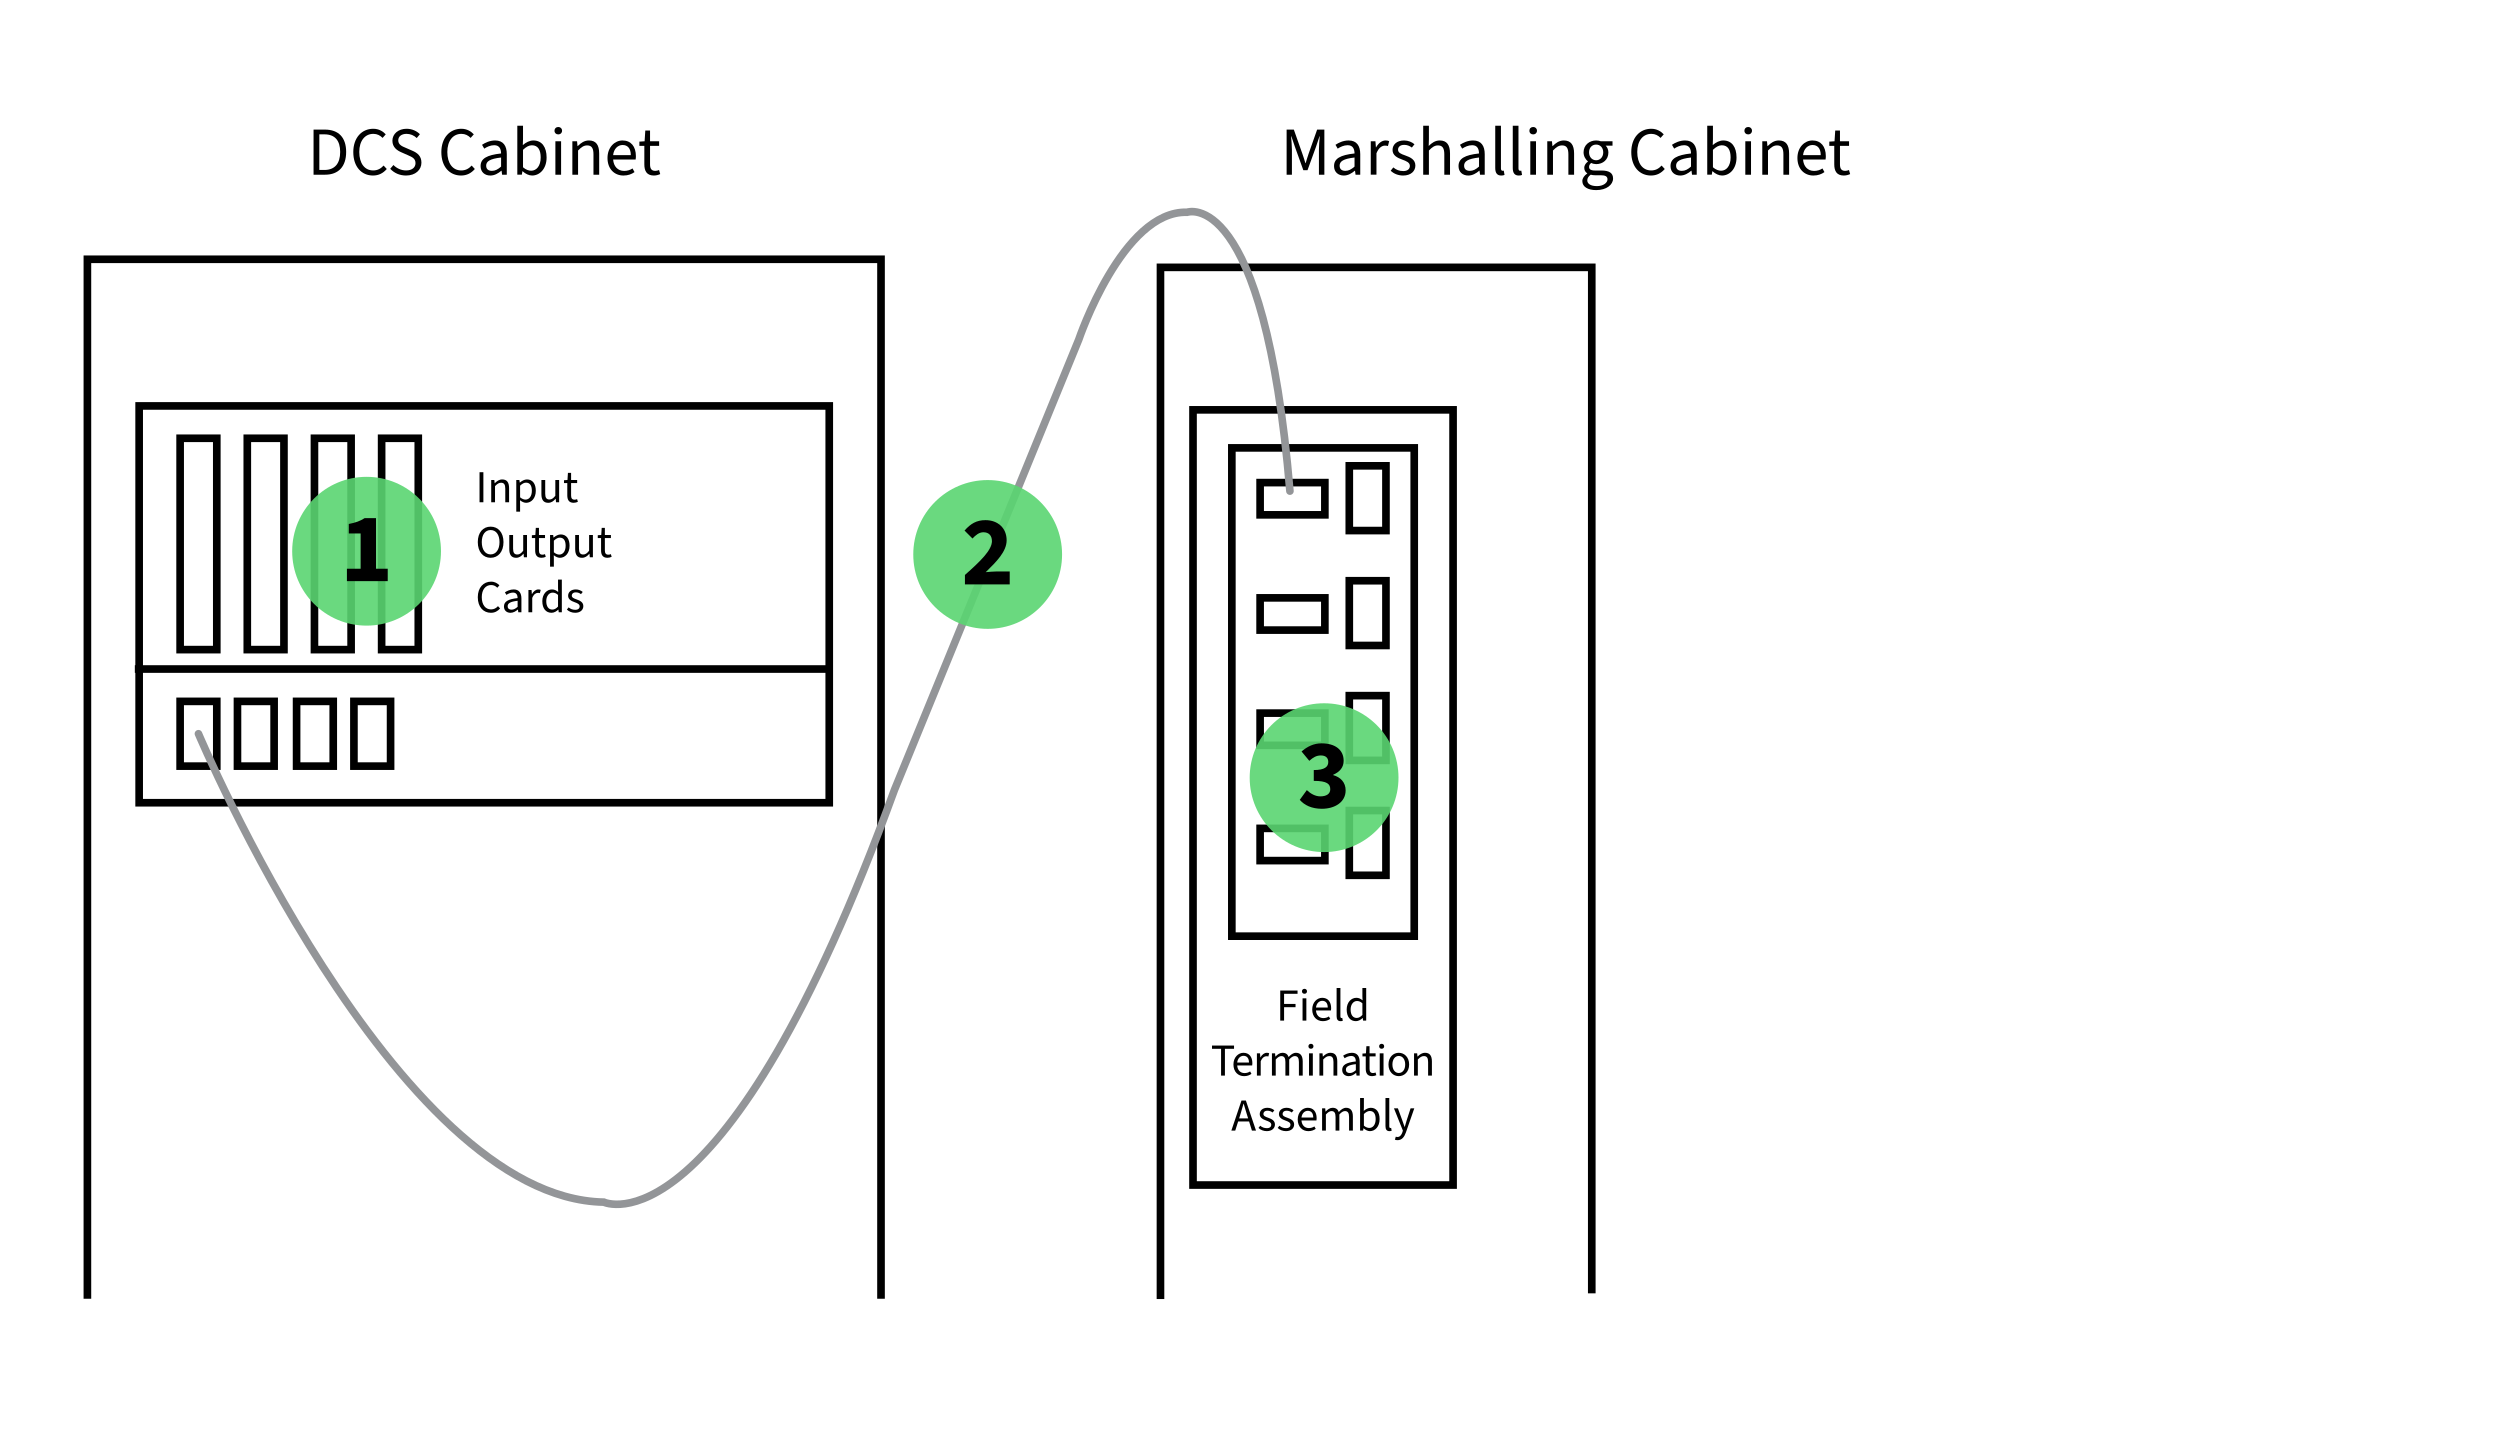 <?xml version="1.0" encoding="UTF-8"?>
<svg id="Layer_1" xmlns="http://www.w3.org/2000/svg" version="1.1" viewBox="0 0 654.635 377.929">
  <!-- Generator: Adobe Illustrator 29.0.1, SVG Export Plug-In . SVG Version: 2.1.0 Build 192)  -->
  <defs>
    <style>
      .st0 {
        fill: #fff;
      }

      .st1 {
        stroke: #939598;
        stroke-linecap: round;
      }

      .st1, .st2 {
        fill: none;
        stroke-miterlimit: 10;
        stroke-width: 2px;
      }

      .st3 {
        fill: #5ad571;
        isolation: isolate;
        opacity: .9;
      }

      .st2 {
        stroke: #000;
      }
    </style>
  </defs>
  <rect class="st0" width="655" height="378"/>
  <g>
    <g>
      <rect class="st2" x="329.967" y="126.372" width="16.955" height="8.441"/>
      <rect class="st2" x="329.967" y="156.553" width="16.955" height="8.441"/>
      <rect class="st2" x="329.967" y="186.733" width="16.955" height="8.441"/>
      <rect class="st2" x="329.968" y="216.913" width="16.955" height="8.441"/>
    </g>
    <g>
      <rect class="st2" x="353.319" y="121.977" width="9.6" height="16.955"/>
      <rect class="st2" x="353.319" y="152.067" width="9.6" height="16.955"/>
      <rect class="st2" x="353.319" y="182.157" width="9.6" height="16.955"/>
      <rect class="st2" x="353.319" y="212.247" width="9.6" height="16.955"/>
    </g>
  </g>
  <polyline class="st2" points="22.885 340.082 22.885 67.894 230.696 67.894 230.696 340.082"/>
  <polygon class="st2" points="217.143 210.2 36.438 210.2 36.438 106.294 217.143 106.294 217.143 175.753 217.143 210.2"/>
  <polygon class="st2" points="380.493 310.306 312.393 310.306 312.393 107.321 380.493 107.321 380.493 243.012 380.493 310.306"/>
  <polygon class="st2" points="370.324 245.142 322.562 245.142 322.562 117.281 370.324 117.281 370.324 202.754 370.324 245.142"/>
  <line class="st2" x1="35.308" y1="175.188" x2="217.143" y2="175.188"/>
  <rect class="st2" x="47.167" y="114.765" width="9.6" height="55.341"/>
  <rect class="st2" x="47.167" y="183.659" width="9.6" height="16.955"/>
  <rect class="st2" x="62.182" y="183.659" width="9.6" height="16.955"/>
  <rect class="st2" x="77.661" y="183.659" width="9.6" height="16.955"/>
  <rect class="st2" x="92.676" y="183.659" width="9.6" height="16.955"/>
  <rect class="st2" x="64.755" y="114.765" width="9.6" height="55.341"/>
  <rect class="st2" x="82.342" y="114.765" width="9.6" height="55.341"/>
  <rect class="st2" x="99.93" y="114.765" width="9.6" height="55.341"/>
  <polyline class="st2" points="303.875 340.157 303.875 70.008 416.811 70.008 416.811 338.665"/>
  <path class="st1" d="M51.967,192.136s51.411,121.653,106.137,122.648c0,0,31.343,14.925,76.119-107.96l48.259-117.91s11.443-33.831,28.358-33.333c0,0,20.158-7.208,26.932,73.013"/>
  <g>
    <path d="M335.235,259.383h4.533v.852h-3.526v2.65h2.998v.852h-2.998v3.515h-1.007v-7.868h0Z"/>
    <path d="M340.923,259.575c0-.384.276-.647.66-.647s.66.264.66.647c0,.396-.276.647-.66.647s-.66-.252-.66-.647ZM341.079,261.422h.996v5.829h-.996v-5.829Z"/>
    <path d="M343.611,264.336c0-1.895,1.283-3.058,2.614-3.058,1.487,0,2.339,1.055,2.339,2.734,0,.216-.012.396-.048.588h-3.922c.084,1.199.815,1.99,1.919,1.99.564,0,1.056-.155,1.463-.432l.348.636c-.504.36-1.127.6-1.931.6-1.559,0-2.782-1.127-2.782-3.059h0ZM347.677,263.833c0-1.151-.54-1.764-1.427-1.764-.816,0-1.535.647-1.655,1.764h3.083Z"/>
    <path d="M349.995,266.075v-7.363h.996v7.436c0,.311.132.42.288.42.06,0,.108,0,.204-.024l.132.744c-.144.071-.324.107-.576.107-.744,0-1.044-.479-1.044-1.319v0Z"/>
    <path d="M352.634,264.349c0-1.895,1.2-3.07,2.531-3.07.672,0,1.115.252,1.631.671l-.048-.995v-2.242h.996v8.539h-.815l-.084-.684h-.036c-.456.443-1.079.827-1.763.827-1.463,0-2.411-1.103-2.411-3.046h0ZM356.748,265.764v-3.047c-.492-.443-.935-.6-1.415-.6-.923,0-1.667.888-1.667,2.219,0,1.392.576,2.219,1.595,2.219.54,0,1.007-.264,1.487-.791h0Z"/>
    <path d="M319.742,274.635h-2.374v-.852h5.769v.852h-2.387v7.016h-1.007v-7.016h0Z"/>
    <path d="M322.983,278.736c0-1.895,1.283-3.059,2.614-3.059,1.487,0,2.339,1.056,2.339,2.734,0,.216-.012.397-.048.588h-3.922c.084,1.199.815,1.991,1.919,1.991.564,0,1.056-.156,1.463-.432l.348.636c-.504.359-1.127.6-1.931.6-1.559,0-2.782-1.128-2.782-3.059h0ZM327.049,278.232c0-1.151-.54-1.763-1.427-1.763-.816,0-1.535.647-1.655,1.763h3.083Z"/>
    <path d="M329.127,275.822h.815l.084,1.055h.036c.408-.731,1.007-1.199,1.655-1.199.264,0,.443.036.624.12l-.216.852c-.168-.048-.3-.072-.528-.072-.492,0-1.08.348-1.475,1.332v3.741h-.996v-5.828h0Z"/>
    <path d="M333.062,275.822h.815l.084.839h.036c.516-.552,1.115-.983,1.811-.983.899,0,1.379.42,1.619,1.103.6-.647,1.211-1.103,1.919-1.103,1.199,0,1.775.792,1.775,2.279v3.693h-.996v-3.562c0-1.092-.348-1.548-1.079-1.548-.456,0-.924.288-1.463.888v4.222h-.996v-3.562c0-1.092-.335-1.548-1.079-1.548-.432,0-.912.288-1.451.888v4.222h-.996v-5.828h0Z"/>
    <path d="M342.615,273.974c0-.384.276-.647.66-.647s.66.264.66.647c0,.397-.276.647-.66.647s-.66-.251-.66-.647ZM342.771,275.822h.996v5.828h-.996v-5.828Z"/>
    <path d="M345.494,275.822h.815l.084.839h.036c.552-.552,1.151-.983,1.955-.983,1.235,0,1.787.792,1.787,2.279v3.693h-.995v-3.562c0-1.092-.336-1.548-1.103-1.548-.588,0-1.007.3-1.583.888v4.222h-.996v-5.828h0Z"/>
    <path d="M351.459,280.139c0-1.296,1.08-1.919,3.574-2.195-.012-.731-.252-1.438-1.199-1.438-.672,0-1.284.3-1.739.6l-.384-.672c.54-.36,1.355-.756,2.291-.756,1.415,0,2.027.947,2.027,2.387v3.586h-.816l-.096-.695h-.036c-.552.468-1.188.84-1.919.84-.971,0-1.703-.6-1.703-1.655v0ZM355.033,280.235v-1.583c-1.967.228-2.603.672-2.603,1.427,0,.648.444.9,1.007.9.564,0,1.031-.252,1.595-.744h0Z"/>
    <path d="M357.627,279.84v-3.215h-.863v-.743l.911-.06.12-1.871h.828v1.871h1.583v.803h-1.583v3.238c0,.708.24,1.116.899,1.116.216,0,.432-.036.671-.144l.204.708c-.312.144-.708.252-1.103.252-1.247,0-1.667-.792-1.667-1.955h0Z"/>
    <path d="M361.13,273.974c0-.384.276-.647.66-.647s.66.264.66.647c0,.397-.276.647-.66.647s-.66-.251-.66-.647ZM361.286,275.822h.996v5.828h-.996v-5.828Z"/>
    <path d="M363.579,278.748c0-1.955,1.272-3.07,2.698-3.07s2.711,1.115,2.711,3.07c0,1.931-1.284,3.047-2.711,3.047s-2.698-1.116-2.698-3.047ZM367.956,278.748c0-1.343-.671-2.242-1.679-2.242-.995,0-1.667.899-1.667,2.242,0,1.331.672,2.219,1.667,2.219,1.008,0,1.679-.888,1.679-2.219Z"/>
    <path d="M370.274,275.822h.815l.084.839h.036c.552-.552,1.151-.983,1.955-.983,1.235,0,1.787.792,1.787,2.279v3.693h-.996v-3.562c0-1.092-.336-1.548-1.103-1.548-.587,0-1.007.3-1.583.888v4.222h-.996v-5.828h0Z"/>
    <path d="M325.088,288.183h1.151l2.65,7.868h-1.067l-.744-2.387h-2.866l-.756,2.387h-1.019l2.65-7.868h0ZM324.476,292.849h2.351l-.372-1.188c-.288-.876-.54-1.739-.791-2.65h-.048c-.24.911-.492,1.774-.768,2.65l-.372,1.188h0Z"/>
    <path d="M329.541,295.354l.456-.575c.504.42,1.031.636,1.751.636.768,0,1.14-.396,1.14-.899,0-.6-.648-.852-1.308-1.092-.875-.311-1.715-.731-1.715-1.69,0-.935.744-1.655,2.015-1.655.732,0,1.355.275,1.811.659l-.456.576c-.408-.3-.828-.468-1.343-.468-.744,0-1.067.407-1.067.839,0,.528.504.744,1.235.996.912.323,1.787.72,1.787,1.774,0,.948-.756,1.739-2.135,1.739-.852,0-1.631-.311-2.171-.84h0Z"/>
    <path d="M334.569,295.354l.456-.575c.504.42,1.032.636,1.751.636.768,0,1.14-.396,1.14-.899,0-.6-.648-.852-1.308-1.092-.875-.311-1.715-.731-1.715-1.69,0-.935.744-1.655,2.015-1.655.732,0,1.355.275,1.811.659l-.456.576c-.408-.3-.828-.468-1.343-.468-.744,0-1.067.407-1.067.839,0,.528.504.744,1.235.996.912.323,1.787.72,1.787,1.774,0,.948-.756,1.739-2.135,1.739-.852,0-1.631-.311-2.171-.84h0Z"/>
    <path d="M339.813,293.136c0-1.895,1.283-3.058,2.614-3.058,1.487,0,2.339,1.055,2.339,2.734,0,.216-.012.396-.048.588h-3.922c.084,1.199.815,1.99,1.919,1.99.564,0,1.056-.155,1.463-.432l.348.636c-.504.36-1.127.6-1.931.6-1.559,0-2.782-1.127-2.782-3.059h0ZM343.879,292.633c0-1.151-.54-1.764-1.427-1.764-.816,0-1.535.647-1.655,1.764h3.083Z"/>
    <path d="M346.196,290.221h.815l.084.84h.036c.516-.552,1.115-.983,1.811-.983.899,0,1.379.42,1.619,1.103.6-.648,1.211-1.103,1.919-1.103,1.199,0,1.775.791,1.775,2.278v3.694h-.996v-3.562c0-1.091-.348-1.547-1.079-1.547-.456,0-.924.288-1.463.888v4.222h-.996v-3.562c0-1.091-.335-1.547-1.079-1.547-.432,0-.912.288-1.451.888v4.222h-.996v-5.829h0Z"/>
    <path d="M357.067,295.451h-.036l-.096.6h-.791v-8.539h.996v2.326l-.036,1.044c.54-.456,1.188-.804,1.835-.804,1.5,0,2.315,1.163,2.315,2.962,0,1.991-1.199,3.154-2.531,3.154-.54,0-1.139-.275-1.655-.743h0ZM360.222,293.052c0-1.283-.443-2.135-1.535-2.135-.492,0-.995.265-1.547.792v3.046c.503.444,1.031.6,1.415.6.96,0,1.667-.863,1.667-2.303h0Z"/>
    <path d="M362.792,294.875v-7.363h.996v7.436c0,.311.132.42.288.42.06,0,.108,0,.204-.024l.132.744c-.144.071-.324.107-.576.107-.744,0-1.044-.479-1.044-1.319v0Z"/>
    <path d="M365.265,298.437l.216-.78c.144.049.288.072.432.072.647,0,1.067-.516,1.307-1.235l.132-.432-2.338-5.841h1.031l1.175,3.214c.192.504.384,1.103.576,1.644h.048c.156-.527.324-1.127.479-1.644l1.044-3.214h.971l-2.194,6.309c-.408,1.151-1.02,2.027-2.183,2.027-.276,0-.503-.049-.695-.12h0Z"/>
  </g>
  <g>
    <path d="M125.568,123.65h1.007v7.868h-1.007v-7.868Z"/>
    <path d="M128.628,125.689h.815l.084.839h.036c.552-.552,1.151-.983,1.955-.983,1.235,0,1.787.791,1.787,2.279v3.694h-.995v-3.562c0-1.091-.336-1.547-1.103-1.547-.588,0-1.007.3-1.583.888v4.222h-.996v-5.829Z"/>
    <path d="M135.192,125.689h.815l.084.671h.036c.528-.444,1.188-.815,1.859-.815,1.5,0,2.315,1.163,2.315,2.974,0,1.979-1.199,3.143-2.531,3.143-.528,0-1.08-.252-1.607-.672l.024,1.02v1.967h-.996v-8.287h0ZM139.269,128.519c0-1.283-.443-2.135-1.535-2.135-.492,0-.983.264-1.547.791v3.046c.528.444,1.031.6,1.415.6.96,0,1.667-.863,1.667-2.303h0Z"/>
    <path d="M141.768,129.383v-3.694h.996v3.562c0,1.079.336,1.547,1.103,1.547.587,0,1.007-.3,1.547-.983v-4.125h.996v5.829h-.815l-.084-.912h-.036c-.54.636-1.115,1.056-1.919,1.056-1.235,0-1.787-.791-1.787-2.279h-0Z"/>
    <path d="M148.548,129.706v-3.214h-.864v-.744l.912-.06.12-1.871h.828v1.871h1.583v.803h-1.583v3.238c0,.708.24,1.115.899,1.115.216,0,.432-.036.671-.144l.204.708c-.312.144-.708.252-1.103.252-1.247,0-1.667-.791-1.667-1.955v0Z"/>
    <path d="M125.112,141.948c0-2.519,1.379-4.043,3.358-4.043s3.37,1.535,3.37,4.043c0,2.53-1.391,4.113-3.37,4.113s-3.358-1.583-3.358-4.113ZM130.797,141.948c0-1.955-.923-3.155-2.327-3.155s-2.315,1.2-2.315,3.155c0,1.967.912,3.226,2.315,3.226s2.327-1.259,2.327-3.226Z"/>
    <path d="M133.356,143.783v-3.694h.996v3.562c0,1.079.336,1.547,1.103,1.547.587,0,1.007-.3,1.547-.983v-4.126h.996v5.829h-.815l-.084-.912h-.036c-.54.636-1.115,1.056-1.919,1.056-1.235,0-1.787-.791-1.787-2.278h-0Z"/>
    <path d="M140.136,144.106v-3.214h-.864v-.744l.912-.06.12-1.871h.828v1.871h1.583v.804h-1.583v3.238c0,.707.24,1.115.899,1.115.216,0,.432-.036.671-.144l.204.707c-.312.144-.708.252-1.103.252-1.247,0-1.667-.791-1.667-1.955h0Z"/>
    <path d="M144.036,140.089h.815l.084.672h.036c.528-.444,1.188-.815,1.859-.815,1.5,0,2.315,1.163,2.315,2.974,0,1.98-1.199,3.143-2.531,3.143-.528,0-1.08-.252-1.607-.672l.024,1.02v1.967h-.996v-8.287h0ZM148.113,142.919c0-1.283-.443-2.135-1.535-2.135-.492,0-.983.265-1.547.792v3.046c.528.444,1.031.6,1.415.6.96,0,1.667-.863,1.667-2.303h0Z"/>
    <path d="M150.612,143.783v-3.694h.996v3.562c0,1.079.336,1.547,1.103,1.547.587,0,1.007-.3,1.547-.983v-4.126h.996v5.829h-.815l-.084-.912h-.036c-.54.636-1.115,1.056-1.919,1.056-1.235,0-1.787-.791-1.787-2.278h-0Z"/>
    <path d="M157.392,144.106v-3.214h-.864v-.744l.912-.06.12-1.871h.828v1.871h1.583v.804h-1.583v3.238c0,.707.24,1.115.899,1.115.216,0,.432-.036.671-.144l.204.707c-.312.144-.708.252-1.103.252-1.247,0-1.667-.791-1.667-1.955h0Z"/>
    <path d="M125.112,156.384c0-2.53,1.487-4.078,3.49-4.078.96,0,1.703.456,2.171.972l-.552.624c-.42-.432-.935-.708-1.607-.708-1.476,0-2.459,1.212-2.459,3.166,0,1.98.935,3.215,2.423,3.215.755,0,1.319-.3,1.823-.852l.552.6c-.636.731-1.403,1.14-2.411,1.14-1.967,0-3.43-1.512-3.43-4.078h0Z"/>
    <path d="M131.964,158.806c0-1.296,1.08-1.919,3.574-2.195-.012-.731-.252-1.438-1.199-1.438-.672,0-1.284.3-1.739.6l-.384-.672c.54-.36,1.355-.756,2.291-.756,1.415,0,2.027.947,2.027,2.387v3.586h-.816l-.096-.695h-.036c-.552.468-1.188.84-1.919.84-.971,0-1.703-.6-1.703-1.655v0ZM135.539,158.902v-1.583c-1.967.228-2.603.672-2.603,1.427,0,.648.444.899,1.007.899.564,0,1.031-.251,1.595-.743h0Z"/>
    <path d="M138.372,154.489h.815l.084,1.055h.036c.408-.731,1.007-1.199,1.655-1.199.264,0,.443.036.624.12l-.216.852c-.168-.048-.3-.072-.528-.072-.492,0-1.08.348-1.475,1.331v3.742h-.996v-5.828h0Z"/>
    <path d="M142.008,157.415c0-1.895,1.2-3.07,2.531-3.07.672,0,1.115.252,1.631.672l-.048-.995v-2.243h.996v8.539h-.815l-.084-.684h-.036c-.456.444-1.079.828-1.763.828-1.463,0-2.411-1.103-2.411-3.047h-0ZM146.122,158.83v-3.046c-.492-.443-.935-.6-1.415-.6-.923,0-1.667.888-1.667,2.219,0,1.392.576,2.219,1.595,2.219.54,0,1.007-.264,1.487-.792h0Z"/>
    <path d="M148.44,159.622l.456-.576c.504.42,1.031.636,1.751.636.768,0,1.14-.396,1.14-.899,0-.6-.648-.852-1.308-1.091-.875-.312-1.715-.732-1.715-1.691,0-.935.744-1.655,2.015-1.655.732,0,1.355.276,1.811.66l-.456.575c-.408-.3-.828-.468-1.343-.468-.744,0-1.067.408-1.067.84,0,.527.504.743,1.235.995.912.324,1.787.72,1.787,1.775,0,.947-.756,1.739-2.135,1.739-.852,0-1.631-.312-2.171-.84h0Z"/>
  </g>
  <g>
    <path d="M336.905,33.935h1.891l2.232,6.32c.288.828.54,1.585.792,2.467h.072c.27-.882.486-1.639.774-2.467l2.232-6.32h1.891v11.812h-1.422v-6.518c0-1.044.126-2.502.216-3.529h-.072l-.918,2.755-2.215,6.104h-1.099l-2.196-6.104-.936-2.755h-.072c.09,1.026.216,2.484.216,3.529v6.518h-1.386v-11.812h0Z"/>
    <path d="M349.325,43.478c0-1.945,1.62-2.881,5.365-3.295-.018-1.099-.378-2.161-1.8-2.161-1.008,0-1.927.45-2.611.9l-.576-1.008c.81-.54,2.035-1.134,3.439-1.134,2.124,0,3.043,1.422,3.043,3.583v5.384h-1.225l-.144-1.044h-.054c-.828.702-1.783,1.26-2.881,1.26-1.458,0-2.557-.9-2.557-2.484h0ZM354.69,43.622v-2.377c-2.953.342-3.907,1.008-3.907,2.143,0,.973.666,1.351,1.513,1.351s1.548-.378,2.394-1.116Z"/>
    <path d="M358.937,36.996h1.224l.126,1.585h.054c.612-1.099,1.512-1.801,2.485-1.801.396,0,.666.054.936.18l-.324,1.278c-.252-.072-.45-.108-.792-.108-.738,0-1.621.522-2.215,1.998v5.618h-1.494v-8.751h0Z"/>
    <path d="M364.156,44.703l.685-.864c.756.63,1.548.955,2.629.955,1.152,0,1.71-.594,1.71-1.351,0-.9-.973-1.278-1.963-1.639-1.315-.468-2.575-1.098-2.575-2.539,0-1.404,1.116-2.485,3.025-2.485,1.098,0,2.035.414,2.719.99l-.684.864c-.612-.45-1.242-.702-2.017-.702-1.116,0-1.603.612-1.603,1.261,0,.792.756,1.116,1.855,1.494,1.369.486,2.683,1.081,2.683,2.665,0,1.422-1.134,2.61-3.205,2.61-1.278,0-2.449-.468-3.259-1.26v0Z"/>
    <path d="M372.67,32.927h1.494v3.493l-.054,1.8c.81-.792,1.692-1.44,2.899-1.44,1.855,0,2.683,1.188,2.683,3.421v5.546h-1.495v-5.348c0-1.639-.504-2.323-1.656-2.323-.882,0-1.513.45-2.377,1.333v6.338h-1.494v-12.82h0Z"/>
    <path d="M381.922,43.478c0-1.945,1.62-2.881,5.365-3.295-.018-1.099-.378-2.161-1.8-2.161-1.008,0-1.927.45-2.611.9l-.576-1.008c.81-.54,2.035-1.134,3.439-1.134,2.124,0,3.043,1.422,3.043,3.583v5.384h-1.225l-.144-1.044h-.054c-.828.702-1.783,1.26-2.881,1.26-1.458,0-2.557-.9-2.557-2.484h0ZM387.288,43.622v-2.377c-2.953.342-3.907,1.008-3.907,2.143,0,.973.666,1.351,1.513,1.351s1.548-.378,2.394-1.116Z"/>
    <path d="M391.534,43.982v-11.055h1.494v11.164c0,.468.198.63.432.63.09,0,.162,0,.306-.036l.198,1.117c-.216.108-.486.162-.864.162-1.116,0-1.566-.72-1.566-1.98h0Z"/>
    <path d="M396.124,43.982v-11.055h1.494v11.164c0,.468.198.63.432.63.09,0,.162,0,.306-.036l.198,1.117c-.216.108-.486.162-.864.162-1.116,0-1.566-.72-1.566-1.98h0Z"/>
    <path d="M400.479,34.224c0-.576.415-.972.991-.972s.99.396.99.972c0,.594-.414.972-.99.972s-.991-.378-.991-.972ZM400.714,36.996h1.494v8.751h-1.494v-8.751Z"/>
    <path d="M405.16,36.996h1.224l.126,1.26h.054c.828-.828,1.728-1.477,2.935-1.477,1.855,0,2.683,1.188,2.683,3.421v5.546h-1.495v-5.348c0-1.639-.504-2.323-1.656-2.323-.882,0-1.513.45-2.377,1.333v6.338h-1.494v-8.751h0Z"/>
    <path d="M414.339,47.421c0-.738.486-1.44,1.279-1.98v-.072c-.433-.271-.774-.738-.774-1.423,0-.738.504-1.314.954-1.62v-.072c-.576-.468-1.134-1.315-1.134-2.358,0-1.909,1.513-3.115,3.295-3.115.486,0,.918.09,1.243.216h3.043v1.152h-1.783c.414.396.702,1.044.702,1.782,0,1.873-1.422,3.043-3.205,3.043-.432,0-.9-.108-1.296-.306-.324.271-.558.559-.558,1.044,0,.54.36.936,1.531.936h1.692c2.035,0,3.061.648,3.061,2.088,0,1.639-1.71,3.043-4.429,3.043-2.143,0-3.619-.846-3.619-2.359v0ZM420.929,46.971c0-.81-.612-1.081-1.765-1.081h-1.495c-.342,0-.756-.036-1.134-.144-.63.45-.9.972-.9,1.477,0,.936.955,1.512,2.539,1.512,1.656,0,2.755-.864,2.755-1.764h-0ZM419.812,39.895c0-1.261-.828-2.035-1.855-2.035s-1.855.756-1.855,2.035.846,2.07,1.855,2.07,1.855-.792,1.855-2.07Z"/>
    <path d="M427.155,39.841c0-3.799,2.233-6.122,5.24-6.122,1.44,0,2.557.684,3.259,1.458l-.829.936c-.63-.648-1.404-1.062-2.413-1.062-2.215,0-3.691,1.819-3.691,4.753,0,2.971,1.404,4.826,3.637,4.826,1.134,0,1.981-.45,2.737-1.278l.829.9c-.955,1.099-2.107,1.71-3.619,1.71-2.953,0-5.15-2.269-5.15-6.122h0Z"/>
    <path d="M437.433,43.478c0-1.945,1.62-2.881,5.365-3.295-.018-1.099-.378-2.161-1.8-2.161-1.008,0-1.927.45-2.611.9l-.576-1.008c.81-.54,2.035-1.134,3.439-1.134,2.124,0,3.043,1.422,3.043,3.583v5.384h-1.225l-.144-1.044h-.054c-.828.702-1.783,1.26-2.881,1.26-1.458,0-2.557-.9-2.557-2.484h0ZM442.798,43.622v-2.377c-2.953.342-3.907,1.008-3.907,2.143,0,.973.666,1.351,1.513,1.351s1.548-.378,2.394-1.116Z"/>
    <path d="M448.432,44.846h-.054l-.144.9h-1.188v-12.82h1.494v3.493l-.054,1.566c.81-.684,1.782-1.206,2.755-1.206,2.251,0,3.475,1.747,3.475,4.447,0,2.989-1.8,4.735-3.799,4.735-.81,0-1.71-.414-2.485-1.116v-0ZM453.167,41.245c0-1.926-.666-3.205-2.305-3.205-.738,0-1.494.396-2.323,1.188v4.574c.756.666,1.549.9,2.125.9,1.44,0,2.502-1.296,2.502-3.457h0Z"/>
    <path d="M456.783,34.224c0-.576.414-.972.99-.972s.991.396.991.972c0,.594-.415.972-.991.972s-.99-.378-.99-.972ZM457.017,36.996h1.494v8.751h-1.494v-8.751Z"/>
    <path d="M461.463,36.996h1.224l.126,1.26h.054c.828-.828,1.728-1.477,2.935-1.477,1.855,0,2.683,1.188,2.683,3.421v5.546h-1.495v-5.348c0-1.639-.504-2.323-1.656-2.323-.882,0-1.513.45-2.377,1.333v6.338h-1.494v-8.751h0Z"/>
    <path d="M470.661,41.371c0-2.845,1.927-4.591,3.925-4.591,2.233,0,3.511,1.585,3.511,4.106,0,.324-.018.594-.072.882h-5.888c.126,1.8,1.225,2.989,2.881,2.989.846,0,1.585-.234,2.197-.648l.522.955c-.756.54-1.692.9-2.899.9-2.34,0-4.177-1.692-4.177-4.591h-0ZM476.765,40.616c0-1.728-.81-2.647-2.143-2.647-1.225,0-2.305.972-2.485,2.647h4.628Z"/>
    <path d="M480.309,43.028v-4.826h-1.296v-1.116l1.368-.09.18-2.809h1.243v2.809h2.377v1.206h-2.377v4.862c0,1.062.36,1.674,1.35,1.674.324,0,.648-.054,1.008-.216l.306,1.062c-.468.216-1.062.378-1.656.378-1.873,0-2.503-1.188-2.503-2.935h-0Z"/>
  </g>
  <g>
    <path d="M82.106,33.935h2.953c3.637,0,5.582,2.106,5.582,5.852,0,3.763-1.945,5.96-5.51,5.96h-3.025v-11.812h0ZM84.951,44.505c2.755,0,4.123-1.728,4.123-4.718,0-2.971-1.368-4.609-4.123-4.609h-1.333v9.327h1.333Z"/>
    <path d="M92.51,39.841c0-3.799,2.232-6.122,5.239-6.122,1.44,0,2.557.684,3.259,1.458l-.828.936c-.63-.648-1.404-1.062-2.413-1.062-2.215,0-3.691,1.819-3.691,4.753,0,2.971,1.404,4.826,3.637,4.826,1.135,0,1.981-.45,2.737-1.278l.829.9c-.955,1.099-2.107,1.71-3.619,1.71-2.953,0-5.149-2.269-5.149-6.122h0Z"/>
    <path d="M102.176,44.199l.846-.99c.864.882,2.071,1.422,3.313,1.422,1.548,0,2.467-.774,2.467-1.909,0-1.206-.864-1.585-1.963-2.071l-1.71-.756c-1.098-.468-2.377-1.296-2.377-3.043,0-1.801,1.566-3.133,3.709-3.133,1.44,0,2.665.594,3.493,1.422l-.828,1.008c-.721-.685-1.639-1.099-2.665-1.099-1.315,0-2.179.666-2.179,1.71,0,1.134,1.026,1.567,1.945,1.945l1.692.738c1.368.576,2.431,1.404,2.431,3.151,0,1.873-1.548,3.367-4.033,3.367-1.692,0-3.115-.666-4.141-1.764h-0Z"/>
    <path d="M115.568,39.841c0-3.799,2.233-6.122,5.24-6.122,1.44,0,2.557.684,3.259,1.458l-.829.936c-.63-.648-1.404-1.062-2.413-1.062-2.215,0-3.691,1.819-3.691,4.753,0,2.971,1.404,4.826,3.637,4.826,1.134,0,1.981-.45,2.737-1.278l.829.9c-.955,1.099-2.107,1.71-3.619,1.71-2.953,0-5.15-2.269-5.15-6.122h0Z"/>
    <path d="M125.846,43.478c0-1.945,1.62-2.881,5.365-3.295-.018-1.099-.378-2.161-1.8-2.161-1.008,0-1.927.45-2.611.9l-.576-1.008c.81-.54,2.035-1.134,3.439-1.134,2.124,0,3.043,1.422,3.043,3.583v5.384h-1.225l-.144-1.044h-.054c-.828.702-1.783,1.26-2.881,1.26-1.458,0-2.557-.9-2.557-2.484h-0ZM131.211,43.622v-2.377c-2.953.342-3.907,1.008-3.907,2.143,0,.973.666,1.351,1.513,1.351s1.548-.378,2.394-1.116Z"/>
    <path d="M136.845,44.846h-.054l-.144.9h-1.188v-12.82h1.494v3.493l-.054,1.566c.81-.684,1.782-1.206,2.755-1.206,2.251,0,3.475,1.747,3.475,4.447,0,2.989-1.8,4.735-3.799,4.735-.81,0-1.71-.414-2.485-1.116v-0ZM141.58,41.245c0-1.926-.666-3.205-2.305-3.205-.738,0-1.494.396-2.323,1.188v4.574c.756.666,1.549.9,2.125.9,1.44,0,2.502-1.296,2.502-3.457h0Z"/>
    <path d="M145.196,34.224c0-.576.414-.972.99-.972s.991.396.991.972c0,.594-.415.972-.991.972s-.99-.378-.99-.972ZM145.43,36.996h1.494v8.751h-1.494v-8.751Z"/>
    <path d="M149.876,36.996h1.224l.126,1.26h.054c.828-.828,1.728-1.477,2.935-1.477,1.855,0,2.683,1.188,2.683,3.421v5.546h-1.495v-5.348c0-1.639-.504-2.323-1.656-2.323-.882,0-1.513.45-2.377,1.333v6.338h-1.494v-8.751h-0Z"/>
    <path d="M159.074,41.371c0-2.845,1.927-4.591,3.925-4.591,2.233,0,3.511,1.585,3.511,4.106,0,.324-.018.594-.072.882h-5.888c.126,1.8,1.225,2.989,2.881,2.989.846,0,1.585-.234,2.197-.648l.522.955c-.756.54-1.692.9-2.899.9-2.34,0-4.177-1.692-4.177-4.591h-0ZM165.178,40.616c0-1.728-.81-2.647-2.143-2.647-1.225,0-2.305.972-2.485,2.647h4.628Z"/>
    <path d="M168.722,43.028v-4.826h-1.296v-1.116l1.368-.09.18-2.809h1.243v2.809h2.377v1.206h-2.377v4.862c0,1.062.36,1.674,1.35,1.674.324,0,.648-.054,1.008-.216l.306,1.062c-.468.216-1.062.378-1.656.378-1.873,0-2.503-1.188-2.503-2.935h-0Z"/>
  </g>
  <circle class="st3" cx="95.991" cy="144.341" r="19.482"/>
  <path d="M90.843,148.927h3.588v-9.23h-3.094v-2.496c1.794-.338,2.99-.78,4.16-1.534h2.964v13.261h3.068v3.25h-10.687v-3.25h-0Z"/>
  <circle class="st3" cx="258.626" cy="145.188" r="19.482"/>
  <path d="M252.672,150.554c4.056-3.588,7.072-6.525,7.072-8.813,0-1.56-.858-2.367-2.236-2.367-1.144,0-2.054.78-2.86,1.638l-2.08-2.081c1.612-1.82,3.146-2.73,5.486-2.73,3.276,0,5.538,2.106,5.538,5.278,0,2.965-2.704,5.643-5.486,8.347.858-.078,2.002-.182,2.756-.182h3.536v3.38h-11.727v-2.471h0Z"/>
  <circle class="st3" cx="346.719" cy="203.635" r="19.482"/>
  <path d="M340.35,209.442l1.846-2.548c1.014.962,2.236,1.639,3.536,1.639,1.586,0,2.6-.65,2.6-1.847,0-1.378-.78-2.21-4.316-2.21v-2.834c2.886,0,3.796-.858,3.796-2.106,0-1.118-.702-1.716-1.95-1.716-1.144,0-2.002.494-3.016,1.404l-2.028-2.444c1.534-1.326,3.224-2.132,5.226-2.132,3.51,0,5.798,1.638,5.798,4.576,0,1.664-.962,2.886-2.73,3.64v.104c1.898.546,3.25,1.872,3.25,4.004,0,3.094-2.86,4.811-6.214,4.811-2.678,0-4.576-.936-5.798-2.341h0Z"/>
</svg>